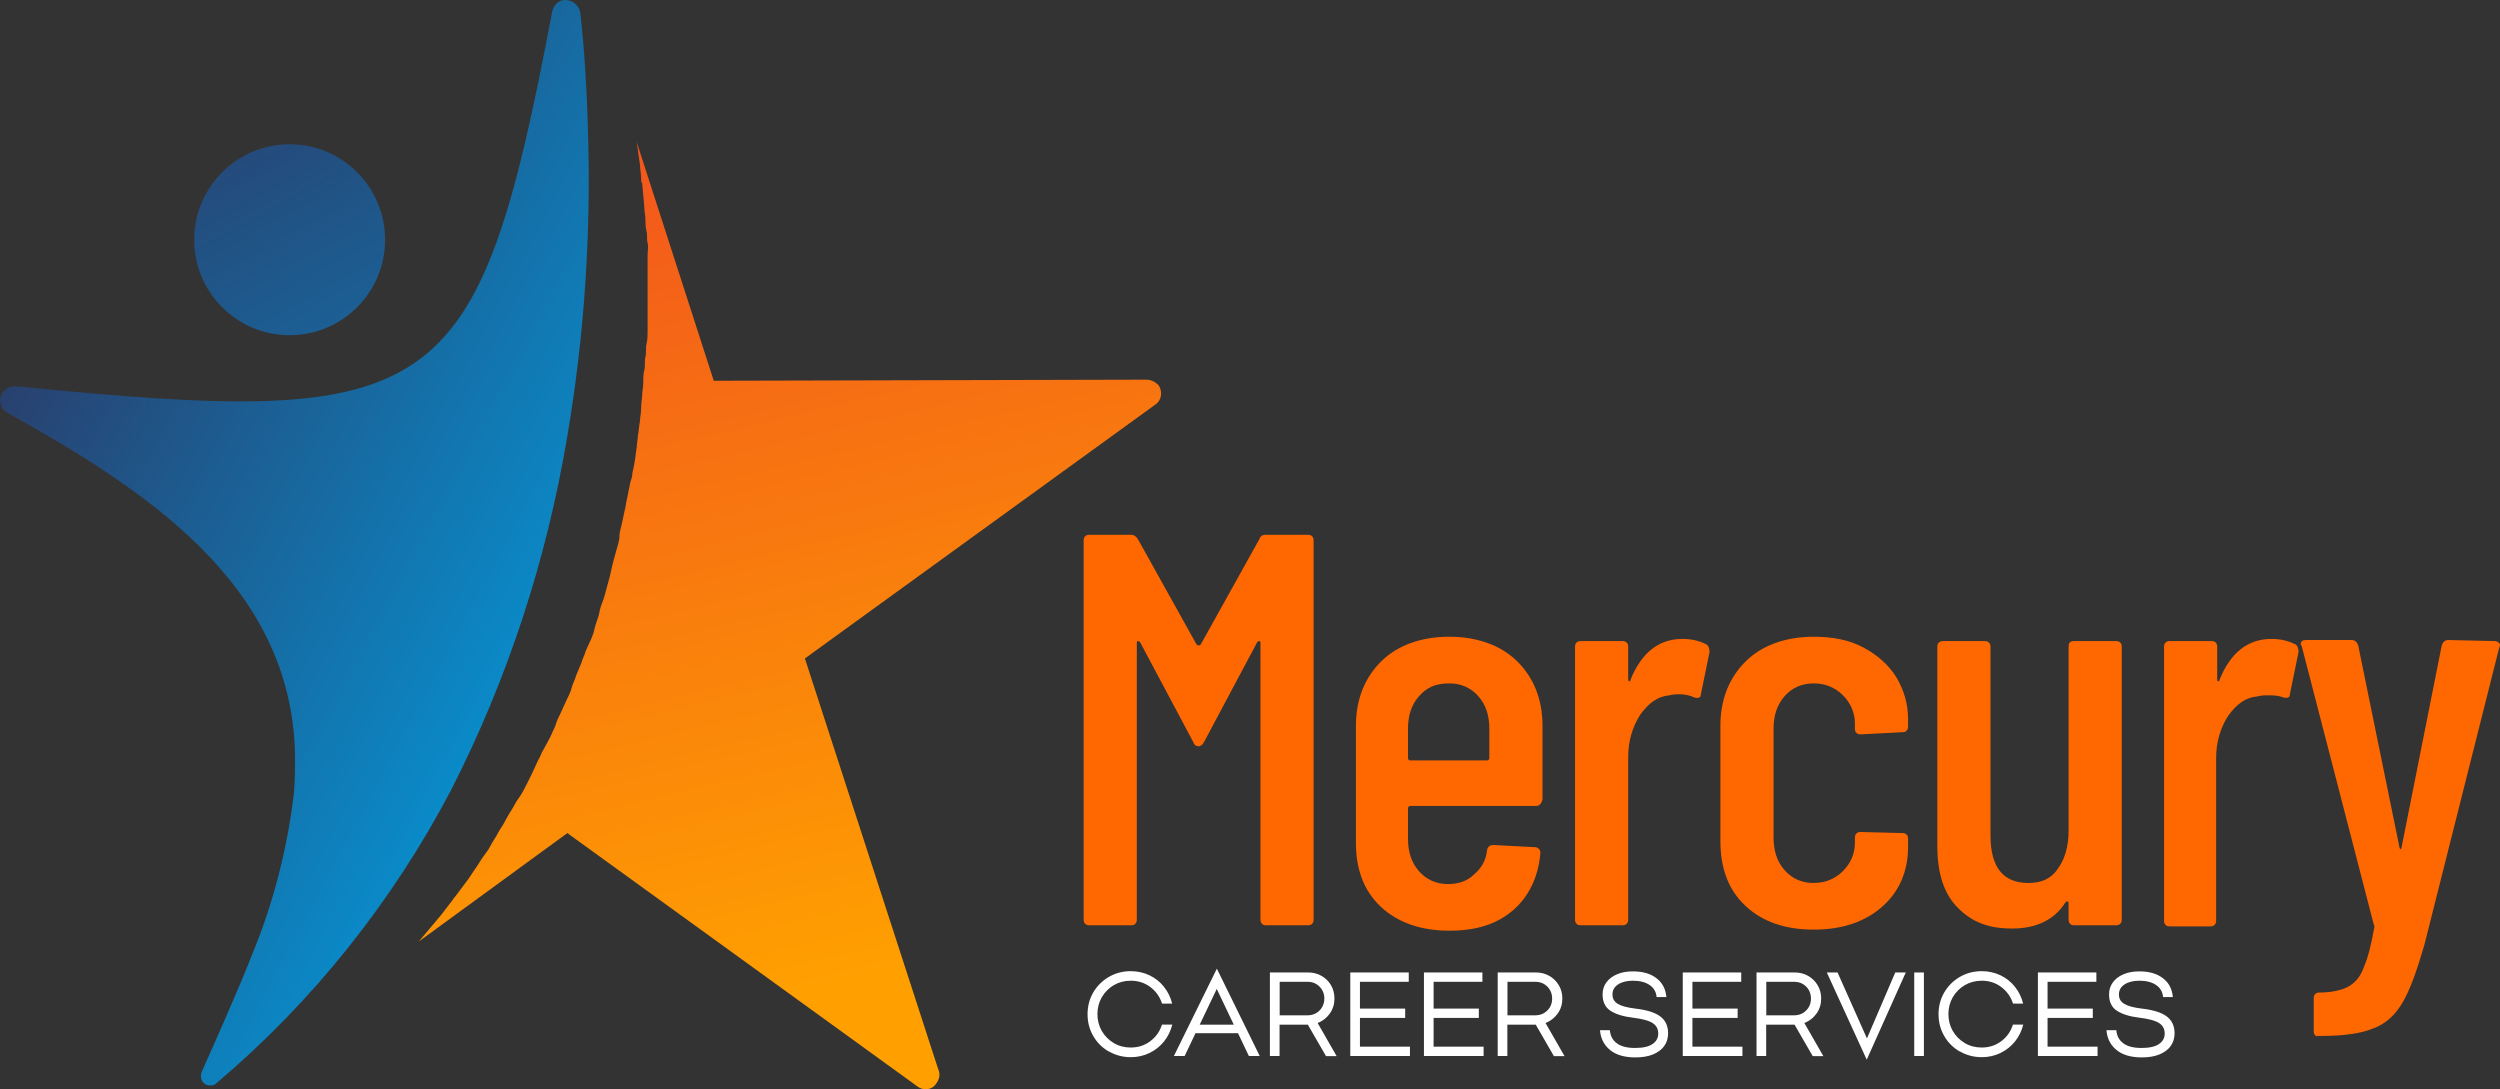 <svg xmlns="http://www.w3.org/2000/svg" xmlns:xlink="http://www.w3.org/1999/xlink" id="Layer_2" data-name="Layer 2" viewBox="0 0 230.47 100.42"><rect x="0" y="0" width="230.47" height="100.42" fill="#333333" stroke="none"/><defs><style>      .cls-1 {        fill: #ff6701;      }      .cls-2 {        fill: #fff;      }      .cls-3 {        fill: url(#linear-gradient-3);      }      .cls-4 {        fill: url(#linear-gradient-2);      }      .cls-4, .cls-5 {        fill-rule: evenodd;      }      .cls-5 {        fill: url(#linear-gradient);      }    </style><linearGradient id="linear-gradient" x1="-1233.16" y1="-420.97" x2="-1232.95" y2="-419.84" gradientTransform="translate(84442.94 36723.37) scale(68.43 87.25)" gradientUnits="userSpaceOnUse"><stop offset="0" stop-color="#ef4423"></stop><stop offset="1" stop-color="#ffa000"></stop></linearGradient><linearGradient id="linear-gradient-2" x1="-1228.59" y1="-422.34" x2="-1227.79" y2="-421.55" gradientTransform="translate(66689.58 42230.97) scale(54.27 99.99)" gradientUnits="userSpaceOnUse"><stop offset="0" stop-color="#2b3a67"></stop><stop offset="1" stop-color="#00a2e5"></stop></linearGradient><linearGradient id="linear-gradient-3" x1="-1181.07" y1="-371.65" x2="-1178.61" y2="-367.19" gradientTransform="translate(20905.46 6577.67) scale(17.69)" xlink:href="#linear-gradient-2"></linearGradient></defs><g id="Layer_1-2" data-name="Layer 1"><g><path id="Path_294" data-name="Path 294" class="cls-5" d="M105.7,35l-39.9.1-7.1-22c.1.7.2,1.4.3,2.1,0,.4.1.8.1,1.2,0,.2,0,.4.1.5l.1,1.1.1,1.1c0,.4.1.8.1,1.1s0,.7.1,1.1,0,.8.1,1.1,0,.7,0,1.1v7c0,.4,0,.8-.1,1.2s0,.8-.1,1.2,0,.8-.1,1.2-.1.8-.1,1.2-.1.8-.1,1.1-.1.8-.1,1.3-.1.7-.1,1.1c-.1.5-.1.9-.2,1.4,0,.3-.1.7-.1,1-.1.8-.2,1.6-.4,2.4,0,.3-.1.6-.2.9-.1.5-.2,1-.3,1.5-.1.3-.1.7-.2,1-.1.5-.2.9-.3,1.4-.1.4-.2.7-.2,1.1s-.2.9-.3,1.3-.2.7-.3,1.1-.2.9-.3,1.3-.2.7-.3,1.1-.2.8-.4,1.3-.2.7-.3,1.1-.3.8-.4,1.3-.2.6-.3.9l-.5,1.1c-.1.4-.3.7-.4,1.1l-.5,1.2c-.1.4-.3.7-.4,1.1s-.3.8-.5,1.2l-.5,1.1c-.2.4-.4.8-.5,1.2l-.5,1.1-.6,1.1c-.2.3-.3.7-.5,1l-.6,1.3-.5,1c-.2.4-.4.8-.7,1.2s-.4.7-.6,1-.5.8-.7,1.2-.4.6-.6,1-.5.8-.7,1.2-.4.6-.6.9c-.3.4-.5.8-.8,1.2-.2.3-.4.6-.6.9-.3.4-.6.8-.9,1.2-.2.3-.4.5-.6.8-.3.4-.7.9-1,1.3l-.5.6c-.5.6-1.1,1.3-1.6,1.9l13.7-10,32.2,23.3c.6.5,1.4.4,1.8-.2.3-.4.4-.9.2-1.3l-12.3-37.9,32.3-23.4c.6-.4.7-1.2.3-1.8-.3-.3-.7-.5-1.1-.5h0Z"></path><path id="Path_295" data-name="Path 295" class="cls-4" d="M54.2,11.9c-.1-3.6-.3-7.1-.7-10.7-.1-.7-.7-1.2-1.4-1.2-.6,0-1.1.5-1.2,1.1-6.9,36.3-10.3,38.4-49.5,34.5-.7,0-1.3.5-1.4,1.2,0,.5.2,1,.6,1.2,12.5,7,26.3,15.7,26.6,31.6,0,1.2,0,2.3-.1,3.5-.6,5.1-1.9,10.2-3.9,15-.9,2.4-4.1,9.6-4.6,10.7-.2.5,0,1,.4,1.2.3.1.7.1.9-.1,8.9-7.5,16.3-16.8,21.7-27.1,5.2-10.2,8.8-21.2,10.7-32.6,1.6-9.4,2.2-18.8,1.9-28.3h0Z"></path><circle id="Ellipse_2" data-name="Ellipse 2" class="cls-3" cx="26.7" cy="22.1" r="8.8"></circle><g><path class="cls-1" d="M116.7,49.3h3.9c.3,0,.5.2.5.5v35c0,.3-.2.5-.5.5h-3.9c-.3,0-.5-.2-.5-.5v-25.5c0-.1,0-.2-.1-.2s-.1,0-.2.1l-4.9,9.2c-.1.2-.3.4-.5.4s-.4-.1-.5-.4l-4.9-9.2q-.1-.1-.2-.1c-.1,0-.1.1-.1.2v25.5c0,.3-.2.5-.5.5h-3.9c-.3,0-.5-.2-.5-.5v-35c0-.3.2-.5.5-.5h3.9c.2,0,.4.1.6.4l5.4,9.7s.1.1.2.1.1,0,.2-.1l5.4-9.7c.1-.3.3-.4.6-.4Z"></path><path class="cls-1" d="M141.6,74.3h-11.6c-.1,0-.2.1-.2.2v2.8c0,1.2.3,2.2,1,3s1.6,1.2,2.7,1.2c1,0,1.8-.3,2.4-.9.7-.6,1.1-1.3,1.2-2.3.1-.3.3-.4.6-.4l3.8.2c.2,0,.3.1.4.2.1.1.1.2.1.4-.2,2.2-1.1,4-2.5,5.2-1.5,1.3-3.4,1.9-5.9,1.9s-4.7-.7-6.3-2.2c-1.6-1.5-2.3-3.5-2.3-5.9v-10.8c0-2.4.8-4.4,2.3-5.9s3.7-2.3,6.3-2.3,4.8.8,6.3,2.3,2.3,3.5,2.3,5.9v6.8c-.1.4-.3.6-.6.6ZM130.8,64.2c-.7.8-1,1.8-1,3v2.7c0,.1.1.2.2.2h7.1c.1,0,.2-.1.2-.2v-2.7c0-1.2-.3-2.2-1-3s-1.6-1.2-2.7-1.2c-1.3,0-2.1.4-2.8,1.2Z"></path><path class="cls-1" d="M157.3,59.4c.2.1.3.4.3.7l-.8,3.9c0,.3-.2.4-.6.3-.4-.2-.9-.3-1.4-.3-.2,0-.5,0-.9.1-1.1.1-1.9.7-2.7,1.8-.7,1.1-1.1,2.4-1.1,3.9v15c0,.3-.2.5-.5.5h-3.9c-.3,0-.5-.2-.5-.5v-25.2c0-.3.2-.5.5-.5h3.9c.3,0,.5.2.5.5v3c0,.1,0,.2.1.2s.1,0,.1-.1c1-2.5,2.6-3.8,4.8-3.8.9,0,1.6.2,2.2.5Z"></path><path class="cls-1" d="M160.9,83.5c-1.6-1.5-2.3-3.5-2.3-6v-10.6c0-2.4.8-4.4,2.3-5.9s3.7-2.3,6.3-2.3c1.8,0,3.3.3,4.6,1s2.3,1.6,3,2.7c.7,1.2,1.1,2.4,1.1,3.9v.7c0,.3-.2.5-.5.5l-3.9.2c-.3,0-.5-.2-.5-.5v-.5c0-1-.4-1.9-1.1-2.6-.7-.7-1.6-1.1-2.7-1.1s-2,.4-2.7,1.2c-.7.8-1,1.8-1,3v10c0,1.2.3,2.2,1,3s1.6,1.2,2.7,1.2,2-.4,2.7-1.1,1.1-1.6,1.1-2.6v-.5c0-.3.2-.5.5-.5l3.9.1c.3,0,.5.2.5.5v.8c0,2.2-.8,4.1-2.4,5.5-1.6,1.4-3.7,2.1-6.3,2.1s-4.7-.7-6.3-2.2Z"></path><path class="cls-1" d="M191.2,59.1h3.9c.3,0,.5.2.5.5v25.2c0,.3-.2.5-.5.5h-3.9c-.3,0-.5-.2-.5-.5v-1.5c0-.1,0-.2-.1-.2s-.1,0-.2.1c-1,1.6-2.7,2.4-4.9,2.4s-3.7-.6-5-1.9-1.9-3.2-1.9-5.7v-18.4c0-.3.2-.5.5-.5h3.9c.3,0,.5.2.5.5v17.4c0,3,1.2,4.4,3.5,4.4,1.2,0,2.1-.4,2.7-1.3.6-.8,1-2,1-3.5v-17c0-.3.1-.5.5-.5Z"></path><path class="cls-1" d="M211.6,59.4c.2.1.3.4.3.7l-.8,3.9c0,.3-.2.4-.6.3-.5-.2-.9-.2-1.5-.2-.2,0-.5,0-.9.1-1.1.1-1.9.7-2.7,1.8-.7,1.1-1.1,2.4-1.1,3.9v15c0,.3-.2.5-.5.5h-3.8c-.3,0-.5-.2-.5-.5v-25.3c0-.3.2-.5.5-.5h3.9c.3,0,.5.2.5.5v3c0,.1,0,.2.1.2s.1,0,.1-.1c1-2.5,2.6-3.8,4.8-3.8.9,0,1.6.2,2.2.5Z"></path><path class="cls-1" d="M213.4,95.4c-.1-.1-.1-.2-.1-.4v-3c0-.3.2-.5.5-.5,1.1,0,2-.2,2.6-.5s1.2-.9,1.5-1.8c.4-.9.7-2.1,1-3.8l-.1-.3-6.6-25.5-.1-.2c0-.3.2-.4.5-.4h4.2c.3,0,.5.2.6.5l3.8,18.6c0,.1.1.2.1.2,0,0,.1-.1.1-.2l3.7-18.6c.1-.3.3-.5.6-.5l4.3.1c.2,0,.3.1.4.2.1.1.1.2,0,.4l-6.9,27.4c-.7,2.4-1.3,4.1-2,5.3-.7,1.2-1.6,2-2.7,2.4-1.2.5-2.8.7-4.9.7h-.3c0,.1-.1,0-.2-.1Z"></path></g><g><path class="cls-2" d="M102.22,96.94c-.61-.35-1.09-.83-1.44-1.44-.35-.61-.52-1.27-.52-2s.17-1.39.52-2c.35-.6.83-1.08,1.44-1.44.61-.35,1.28-.53,2.02-.53.62,0,1.2.13,1.73.38.53.26.98.61,1.34,1.07.36.46.61.97.75,1.54h-.93c-.21-.63-.57-1.14-1.09-1.53-.52-.39-1.12-.58-1.8-.58-.57,0-1.09.14-1.56.41-.47.28-.84.65-1.11,1.12-.27.47-.4.99-.4,1.55s.13,1.08.4,1.55c.27.47.64.84,1.11,1.12.47.28.99.41,1.56.41.68,0,1.28-.19,1.8-.58.52-.39.88-.9,1.08-1.53h.95c-.14.57-.39,1.08-.75,1.54-.36.45-.81.81-1.34,1.07-.53.26-1.11.39-1.73.39-.74,0-1.42-.18-2.02-.53Z"></path><path class="cls-2" d="M112.18,89.3l3.95,8.05h-1l-1-2.1h-3.92l-1,2.1h-.99l3.96-8.05ZM113.74,94.46l-1.57-3.29-1.57,3.29h3.15Z"></path><path class="cls-2" d="M120.58,94.46h-2.62v2.89h-.89v-7.7h3.52c.45,0,.86.1,1.23.31.37.21.67.5.88.86s.32.77.32,1.23c0,.52-.14.98-.43,1.39-.29.4-.66.69-1.12.87l1.75,3.05h-.98l-1.67-2.89ZM120.55,93.6c.29,0,.55-.07.78-.2s.42-.32.56-.56c.13-.24.2-.5.2-.79s-.07-.55-.2-.78c-.14-.23-.32-.42-.56-.56s-.49-.2-.78-.2h-2.58v3.09h2.58Z"></path><path class="cls-2" d="M124.48,89.65h5.39v.86h-4.5v2.47h4.17v.86h-4.17v2.65h4.61v.86h-5.5v-7.7Z"></path><path class="cls-2" d="M131.27,89.65h5.39v.86h-4.5v2.47h4.17v.86h-4.17v2.65h4.61v.86h-5.5v-7.7Z"></path><path class="cls-2" d="M141.58,94.46h-2.62v2.89h-.89v-7.7h3.52c.45,0,.86.1,1.23.31s.67.5.88.86c.22.36.33.77.33,1.23,0,.52-.14.98-.43,1.39-.29.4-.66.69-1.12.87l1.75,3.05h-.98l-1.67-2.89ZM141.55,93.6c.29,0,.55-.07.78-.2.23-.14.42-.32.56-.56s.2-.5.2-.79-.07-.55-.2-.78-.32-.42-.56-.56c-.24-.14-.5-.2-.78-.2h-2.58v3.09h2.58Z"></path><path class="cls-2" d="M148.42,96.79c-.55-.45-.86-1.06-.92-1.82h.91c.04.51.25.91.63,1.2.38.29.94.44,1.68.44s1.27-.12,1.62-.36.53-.56.53-.96c0-.44-.18-.77-.54-.99-.36-.22-.96-.38-1.79-.48-.92-.11-1.61-.33-2.09-.65-.48-.32-.71-.82-.71-1.5,0-.43.12-.8.36-1.12.24-.32.57-.57.99-.74.42-.18.9-.26,1.45-.26.91,0,1.63.21,2.18.64.54.42.84,1,.9,1.73h-.9c-.04-.48-.26-.85-.64-1.11-.38-.26-.89-.4-1.53-.4-.57,0-1.03.11-1.38.34s-.52.53-.52.93.17.67.5.87c.33.2.87.34,1.61.43,1.03.12,1.79.35,2.28.71.49.36.74.88.74,1.57,0,.44-.12.83-.35,1.16-.23.33-.58.59-1.03.78-.45.19-1,.28-1.64.28-1,0-1.78-.23-2.33-.68Z"></path><path class="cls-2" d="M155.13,89.65h5.39v.86h-4.5v2.47h4.17v.86h-4.17v2.65h4.61v.86h-5.5v-7.7Z"></path><path class="cls-2" d="M165.44,94.46h-2.62v2.89h-.89v-7.7h3.52c.45,0,.86.1,1.23.31s.67.5.88.86c.22.36.33.77.33,1.23,0,.52-.14.98-.43,1.39-.29.4-.66.69-1.12.87l1.75,3.05h-.98l-1.67-2.89ZM165.41,93.6c.29,0,.55-.07.78-.2.23-.14.42-.32.56-.56s.2-.5.2-.79-.07-.55-.2-.78-.32-.42-.56-.56c-.24-.14-.5-.2-.78-.2h-2.58v3.09h2.58Z"></path><path class="cls-2" d="M168.4,89.65h1l2.71,6.08,2.61-6.08h.97l-3.6,8.04-3.68-8.04Z"></path><path class="cls-2" d="M176.47,89.65h.89v7.7h-.89v-7.7Z"></path><path class="cls-2" d="M180.67,96.94c-.61-.35-1.09-.83-1.44-1.44-.35-.61-.52-1.27-.52-2s.17-1.39.52-2c.35-.6.83-1.08,1.44-1.44.61-.35,1.28-.53,2.02-.53.62,0,1.2.13,1.73.38.53.26.98.61,1.34,1.07.36.46.61.97.75,1.54h-.93c-.21-.63-.57-1.14-1.09-1.53-.52-.39-1.12-.58-1.8-.58-.57,0-1.09.14-1.56.41-.47.28-.84.65-1.11,1.12-.27.47-.4.99-.4,1.55s.13,1.08.4,1.55c.27.47.64.84,1.11,1.12.47.28.99.41,1.56.41.68,0,1.28-.19,1.8-.58s.88-.9,1.08-1.53h.95c-.14.57-.39,1.08-.75,1.54-.36.45-.81.81-1.34,1.07-.53.26-1.11.39-1.73.39-.74,0-1.42-.18-2.02-.53Z"></path><path class="cls-2" d="M187.87,89.65h5.39v.86h-4.5v2.47h4.17v.86h-4.17v2.65h4.61v.86h-5.5v-7.7Z"></path><path class="cls-2" d="M195.11,96.79c-.55-.45-.86-1.06-.92-1.82h.91c.04.51.25.91.63,1.2.38.29.94.44,1.68.44s1.27-.12,1.62-.36.53-.56.53-.96c0-.44-.18-.77-.54-.99-.36-.22-.96-.38-1.79-.48-.92-.11-1.61-.33-2.09-.65-.48-.32-.71-.82-.71-1.5,0-.43.12-.8.36-1.12.24-.32.57-.57.99-.74.42-.18.9-.26,1.45-.26.91,0,1.63.21,2.18.64.54.42.84,1,.9,1.73h-.9c-.04-.48-.26-.85-.64-1.11-.38-.26-.89-.4-1.53-.4-.57,0-1.03.11-1.38.34s-.52.53-.52.93.17.67.5.87c.33.2.87.34,1.61.43,1.03.12,1.79.35,2.28.71.49.36.74.88.74,1.57,0,.44-.12.83-.35,1.16-.23.33-.58.59-1.03.78-.45.19-1,.28-1.64.28-1,0-1.78-.23-2.33-.68Z"></path></g></g></g></svg>